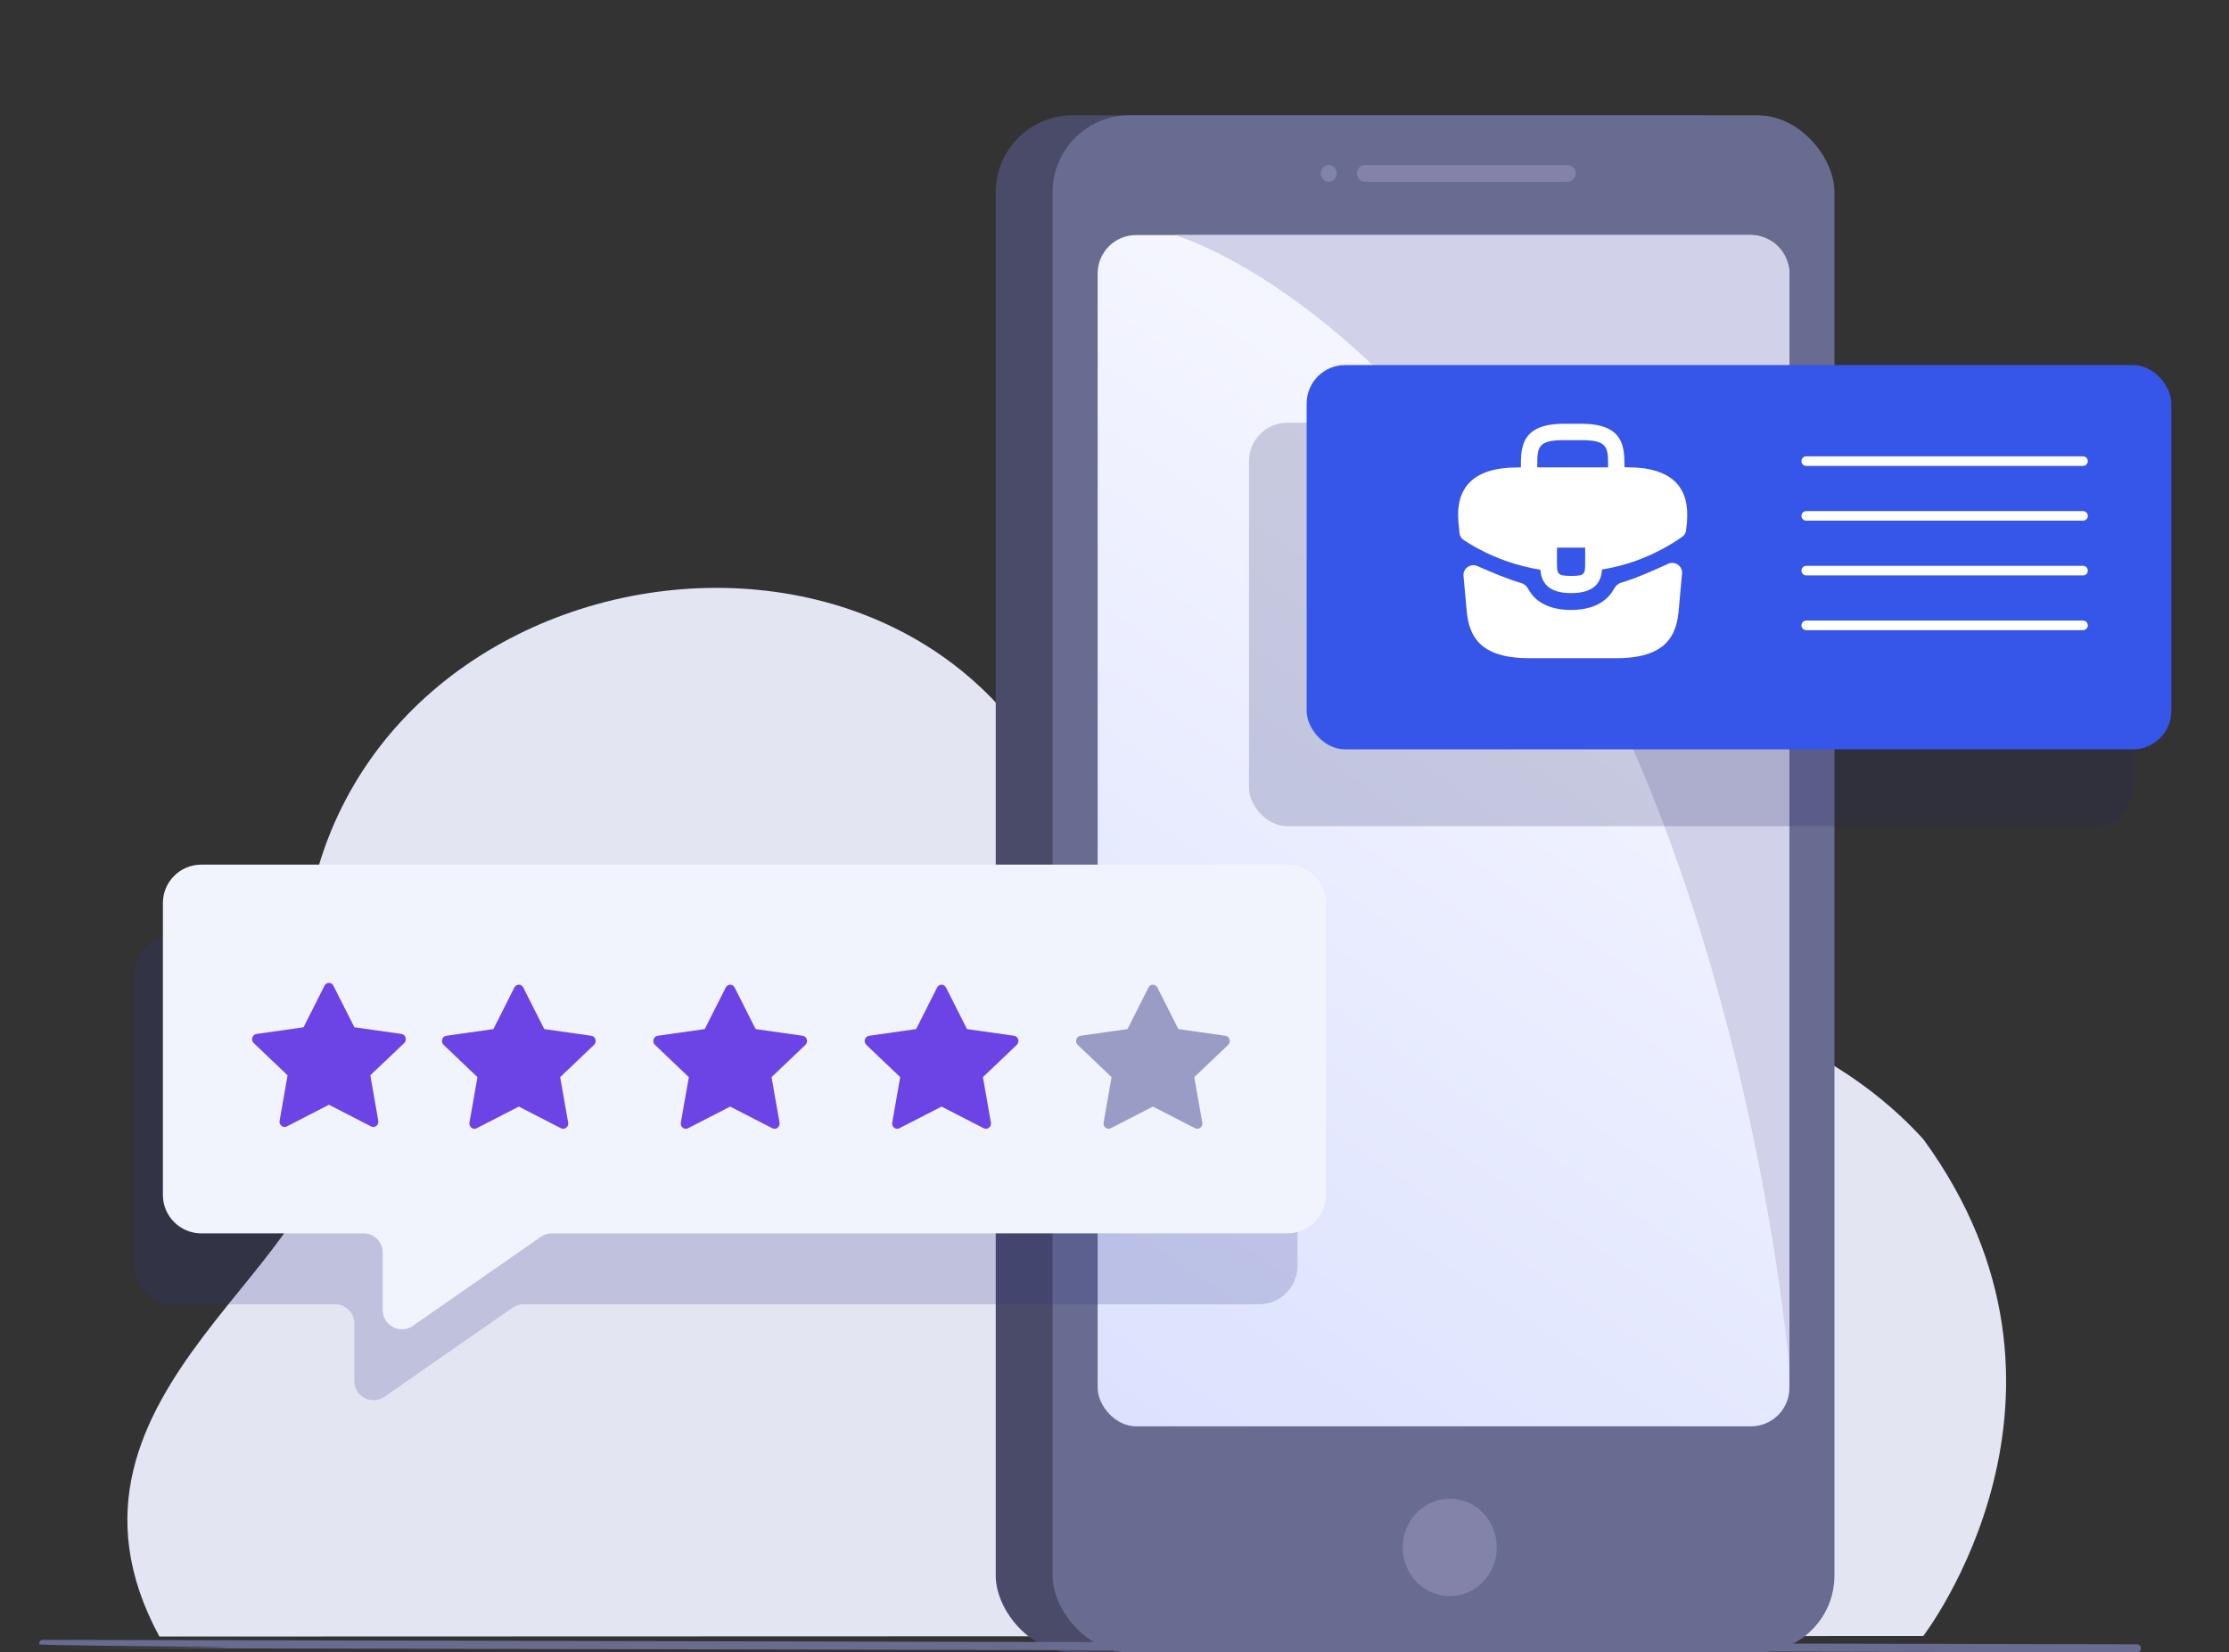 <svg width="116" height="86" viewBox="0 0 116 86" fill="none" xmlns="http://www.w3.org/2000/svg">
<rect x="0" y="0" width="116" height="86" fill="#333333" stroke="none"/>
<path d="M100.091 85.144C100.091 85.144 109.787 72.555 100.091 59.289C94.213 52.818 83.465 49.712 75.72 54.76C72.423 56.908 62.014 51.913 53.924 39.262C42.889 22.011 9.699 31.642 16.671 58.187C18.553 65.356 1.336 72.328 8.294 85.173L100.091 85.144Z" fill="#E3E5F3"/>
<rect x="51.819" y="6" width="40.689" height="80" rx="4" fill="#4A4A69"/>
<rect x="54.778" y="6" width="40.689" height="80" rx="4" fill="#686C91"/>
<rect x="57.123" y="12.234" width="36" height="62" rx="2" fill="url(#paint0_linear_7185_55897)"/>
<path d="M61.123 12.234H91.123C92.228 12.234 93.123 13.13 93.123 14.234V71.234C93.123 71.234 91.305 48.933 81.487 32.041C71.668 15.149 61.123 12.234 61.123 12.234Z" fill="#D1D1E9"/>
<path d="M81.586 9.461H71.033C70.809 9.461 70.618 9.27 70.618 9.024C70.618 8.789 70.799 8.587 71.033 8.587H81.586C81.809 8.587 82.001 8.777 82.001 9.024C81.99 9.259 81.809 9.461 81.586 9.461Z" fill="#8383AA"/>
<path d="M69.151 9.461C68.928 9.461 68.736 9.27 68.736 9.024C68.736 8.789 68.917 8.587 69.151 8.587C69.374 8.587 69.565 8.777 69.565 9.024C69.565 9.259 69.374 9.461 69.151 9.461Z" fill="#8383AA"/>
<path d="M77.895 80.536C77.895 81.228 77.62 81.859 77.187 82.318C76.745 82.786 76.126 83.071 75.448 83.071C74.091 83.071 73 81.931 73 80.536C73 79.639 73.452 78.845 74.14 78.397C74.524 78.143 74.966 78 75.457 78C76.804 78 77.895 79.13 77.895 80.536Z" fill="#8383AA"/>
<path d="M111.218 86L2.234 85.77C23.845 85.77 2.041 85.683 2.041 85.578V85.539C2.041 85.434 2.128 85.347 2.234 85.347L111.218 85.578C111.324 85.578 111.411 85.664 111.411 85.77V85.808C111.42 85.914 111.333 86 111.218 86Z" fill="#686C91"/>
<rect x="65" y="22" width="46" height="21" rx="2" fill="#212563" fill-opacity="0.2"/>
<rect x="68" y="19" width="45" height="20" rx="2" fill="#3655E9"/>
<path d="M87.264 25.162C86.757 24.602 85.911 24.321 84.682 24.321H84.539V24.297C84.539 23.296 84.539 22.055 82.297 22.055H81.391C79.149 22.055 79.149 23.302 79.149 24.297V24.327H79.006C77.771 24.327 76.931 24.608 76.424 25.168C75.833 25.824 75.851 26.706 75.911 27.309L75.917 27.351L75.954 27.74C75.968 27.89 76.049 28.025 76.175 28.107C76.317 28.199 76.501 28.316 76.621 28.382C76.704 28.436 76.793 28.483 76.883 28.531C77.903 29.092 79.024 29.467 80.162 29.652C80.216 30.213 80.461 30.869 81.766 30.869C83.072 30.869 83.329 30.219 83.371 29.64C84.587 29.444 85.762 29.02 86.823 28.4C86.859 28.382 86.883 28.364 86.913 28.346C87.125 28.226 87.344 28.081 87.549 27.936C87.661 27.857 87.732 27.732 87.747 27.595L87.777 27.315C87.783 27.279 87.783 27.249 87.789 27.207C87.837 26.605 87.825 25.782 87.264 25.162ZM82.494 29.247C82.494 29.879 82.494 29.974 81.761 29.974C81.027 29.974 81.027 29.861 81.027 29.253V28.501H82.494V29.247ZM80.001 24.321V24.297C80.001 23.284 80.001 22.908 81.391 22.908H82.297C83.687 22.908 83.687 23.29 83.687 24.297V24.327H80.001V24.321Z" fill="white"/>
<path d="M86.808 29.344C87.163 29.179 87.571 29.459 87.535 29.849L87.354 31.846C87.229 33.039 86.74 34.256 84.116 34.256H79.572C76.949 34.256 76.46 33.039 76.334 31.852L76.163 29.97C76.128 29.584 76.527 29.304 76.881 29.46C77.549 29.756 78.497 30.154 79.16 30.343C79.323 30.389 79.455 30.508 79.536 30.657C79.917 31.368 80.682 31.745 81.767 31.745C82.841 31.745 83.615 31.354 83.998 30.64C84.078 30.49 84.21 30.371 84.374 30.324C85.082 30.121 86.102 29.672 86.808 29.344Z" fill="white"/>
<path opacity="0.2" d="M7 50.691C7 49.586 7.895 48.691 9 48.691H65.524C66.628 48.691 67.524 49.586 67.524 50.691V65.881C67.524 66.986 66.628 67.881 65.524 67.881H27.242C27.038 67.881 26.839 67.944 26.671 68.061L20.012 72.693C19.349 73.154 18.441 72.68 18.441 71.872V68.881C18.441 68.329 17.993 67.881 17.441 67.881H9C7.895 67.881 7 66.986 7 65.881V50.691Z" fill="#2F3487"/>
<path d="M8.477 47C8.477 45.895 9.372 45 10.477 45H67C68.105 45 69 45.895 69 47V62.191C69 63.295 68.105 64.191 67 64.191H28.719C28.515 64.191 28.315 64.253 28.148 64.37L21.488 69.002C20.825 69.464 19.917 68.989 19.917 68.181V65.191C19.917 64.638 19.469 64.191 18.917 64.191H10.477C9.372 64.191 8.477 63.295 8.477 62.191V47Z" fill="#F2F4FD"/>
<g clip-path="url(#clip0_7185_55897)">
<path d="M14.925 58.627C14.732 58.725 14.512 58.552 14.552 58.331L14.966 55.965L13.205 54.288C13.04 54.13 13.126 53.843 13.347 53.812L15.796 53.465L16.887 51.301C16.986 51.106 17.253 51.106 17.351 51.301L18.443 53.465L20.892 53.812C21.113 53.843 21.198 54.13 21.034 54.288L19.272 55.965L19.687 58.331C19.726 58.552 19.507 58.725 19.314 58.627L17.119 57.498L14.924 58.627H14.925Z" fill="#6C44E6"/>
</g>
<g clip-path="url(#clip1_7185_55897)">
<path d="M24.805 58.721C24.612 58.82 24.393 58.647 24.432 58.425L24.847 56.06L23.086 54.382C22.921 54.225 23.007 53.938 23.227 53.907L25.676 53.559L26.768 51.396C26.867 51.201 27.133 51.201 27.232 51.396L28.324 53.559L30.773 53.907C30.993 53.938 31.079 54.225 30.914 54.382L29.153 56.06L29.568 58.425C29.607 58.647 29.388 58.82 29.195 58.721L26.999 57.593L24.805 58.721H24.805Z" fill="#6C44E6"/>
</g>
<g clip-path="url(#clip2_7185_55897)">
<path d="M35.805 58.721C35.612 58.82 35.393 58.647 35.432 58.425L35.847 56.06L34.086 54.382C33.921 54.225 34.007 53.938 34.227 53.907L36.676 53.559L37.768 51.396C37.867 51.201 38.133 51.201 38.232 51.396L39.324 53.559L41.773 53.907C41.993 53.938 42.079 54.225 41.914 54.382L40.153 56.06L40.568 58.425C40.607 58.647 40.388 58.82 40.195 58.721L37.999 57.593L35.805 58.721H35.805Z" fill="#6C44E6"/>
</g>
<g clip-path="url(#clip3_7185_55897)">
<path d="M46.805 58.721C46.612 58.82 46.393 58.647 46.432 58.425L46.847 56.06L45.086 54.382C44.921 54.225 45.007 53.938 45.227 53.907L47.676 53.559L48.768 51.396C48.867 51.201 49.133 51.201 49.232 51.396L50.324 53.559L52.773 53.907C52.993 53.938 53.079 54.225 52.914 54.382L51.153 56.06L51.568 58.425C51.607 58.647 51.388 58.82 51.195 58.721L48.999 57.593L46.805 58.721H46.805Z" fill="#6C44E6"/>
</g>
<g clip-path="url(#clip4_7185_55897)">
<path d="M57.805 58.721C57.612 58.82 57.393 58.647 57.432 58.425L57.847 56.06L56.086 54.382C55.921 54.225 56.007 53.938 56.227 53.907L58.676 53.559L59.768 51.396C59.867 51.201 60.133 51.201 60.232 51.396L61.324 53.559L63.773 53.907C63.993 53.938 64.079 54.225 63.914 54.382L62.153 56.06L62.568 58.425C62.607 58.647 62.388 58.82 62.195 58.721L59.999 57.593L57.805 58.721H57.805Z" fill="#999DC6"/>
</g>
<path fill-rule="evenodd" clip-rule="evenodd" d="M93.75 24C93.75 23.862 93.862 23.75 94 23.75H108.403C108.541 23.75 108.653 23.862 108.653 24C108.653 24.138 108.541 24.25 108.403 24.25H94C93.862 24.25 93.75 24.138 93.75 24Z" fill="white"/>
<path fill-rule="evenodd" clip-rule="evenodd" d="M93.75 26.849C93.75 26.711 93.862 26.599 94 26.599H108.403C108.541 26.599 108.653 26.711 108.653 26.849C108.653 26.987 108.541 27.099 108.403 27.099H94C93.862 27.099 93.75 26.987 93.75 26.849Z" fill="white"/>
<path fill-rule="evenodd" clip-rule="evenodd" d="M93.75 29.698C93.75 29.56 93.862 29.448 94 29.448H108.403C108.541 29.448 108.653 29.56 108.653 29.698C108.653 29.836 108.541 29.948 108.403 29.948H94C93.862 29.948 93.75 29.836 93.75 29.698Z" fill="white"/>
<path fill-rule="evenodd" clip-rule="evenodd" d="M93.75 32.548C93.75 32.41 93.862 32.298 94 32.298H108.403C108.541 32.298 108.653 32.41 108.653 32.548C108.653 32.686 108.541 32.798 108.403 32.798H94C93.862 32.798 93.75 32.686 93.75 32.548Z" fill="white"/>
<defs>
<linearGradient id="paint0_linear_7185_55897" x1="52.5" y1="80" x2="96.5" y2="16" gradientUnits="userSpaceOnUse">
<stop stop-color="#D8DEFE"/>
<stop offset="1" stop-color="#FCFCFF"/>
</linearGradient>
<clipPath id="clip0_7185_55897">
<rect width="8" height="8" fill="white" transform="translate(13.119 50.905)"/>
</clipPath>
<clipPath id="clip1_7185_55897">
<rect width="8" height="8" fill="white" transform="translate(23 51)"/>
</clipPath>
<clipPath id="clip2_7185_55897">
<rect width="8" height="8" fill="white" transform="translate(34 51)"/>
</clipPath>
<clipPath id="clip3_7185_55897">
<rect width="8" height="8" fill="white" transform="translate(45 51)"/>
</clipPath>
<clipPath id="clip4_7185_55897">
<rect width="8" height="8" fill="white" transform="translate(56 51)"/>
</clipPath>
</defs>
</svg>
